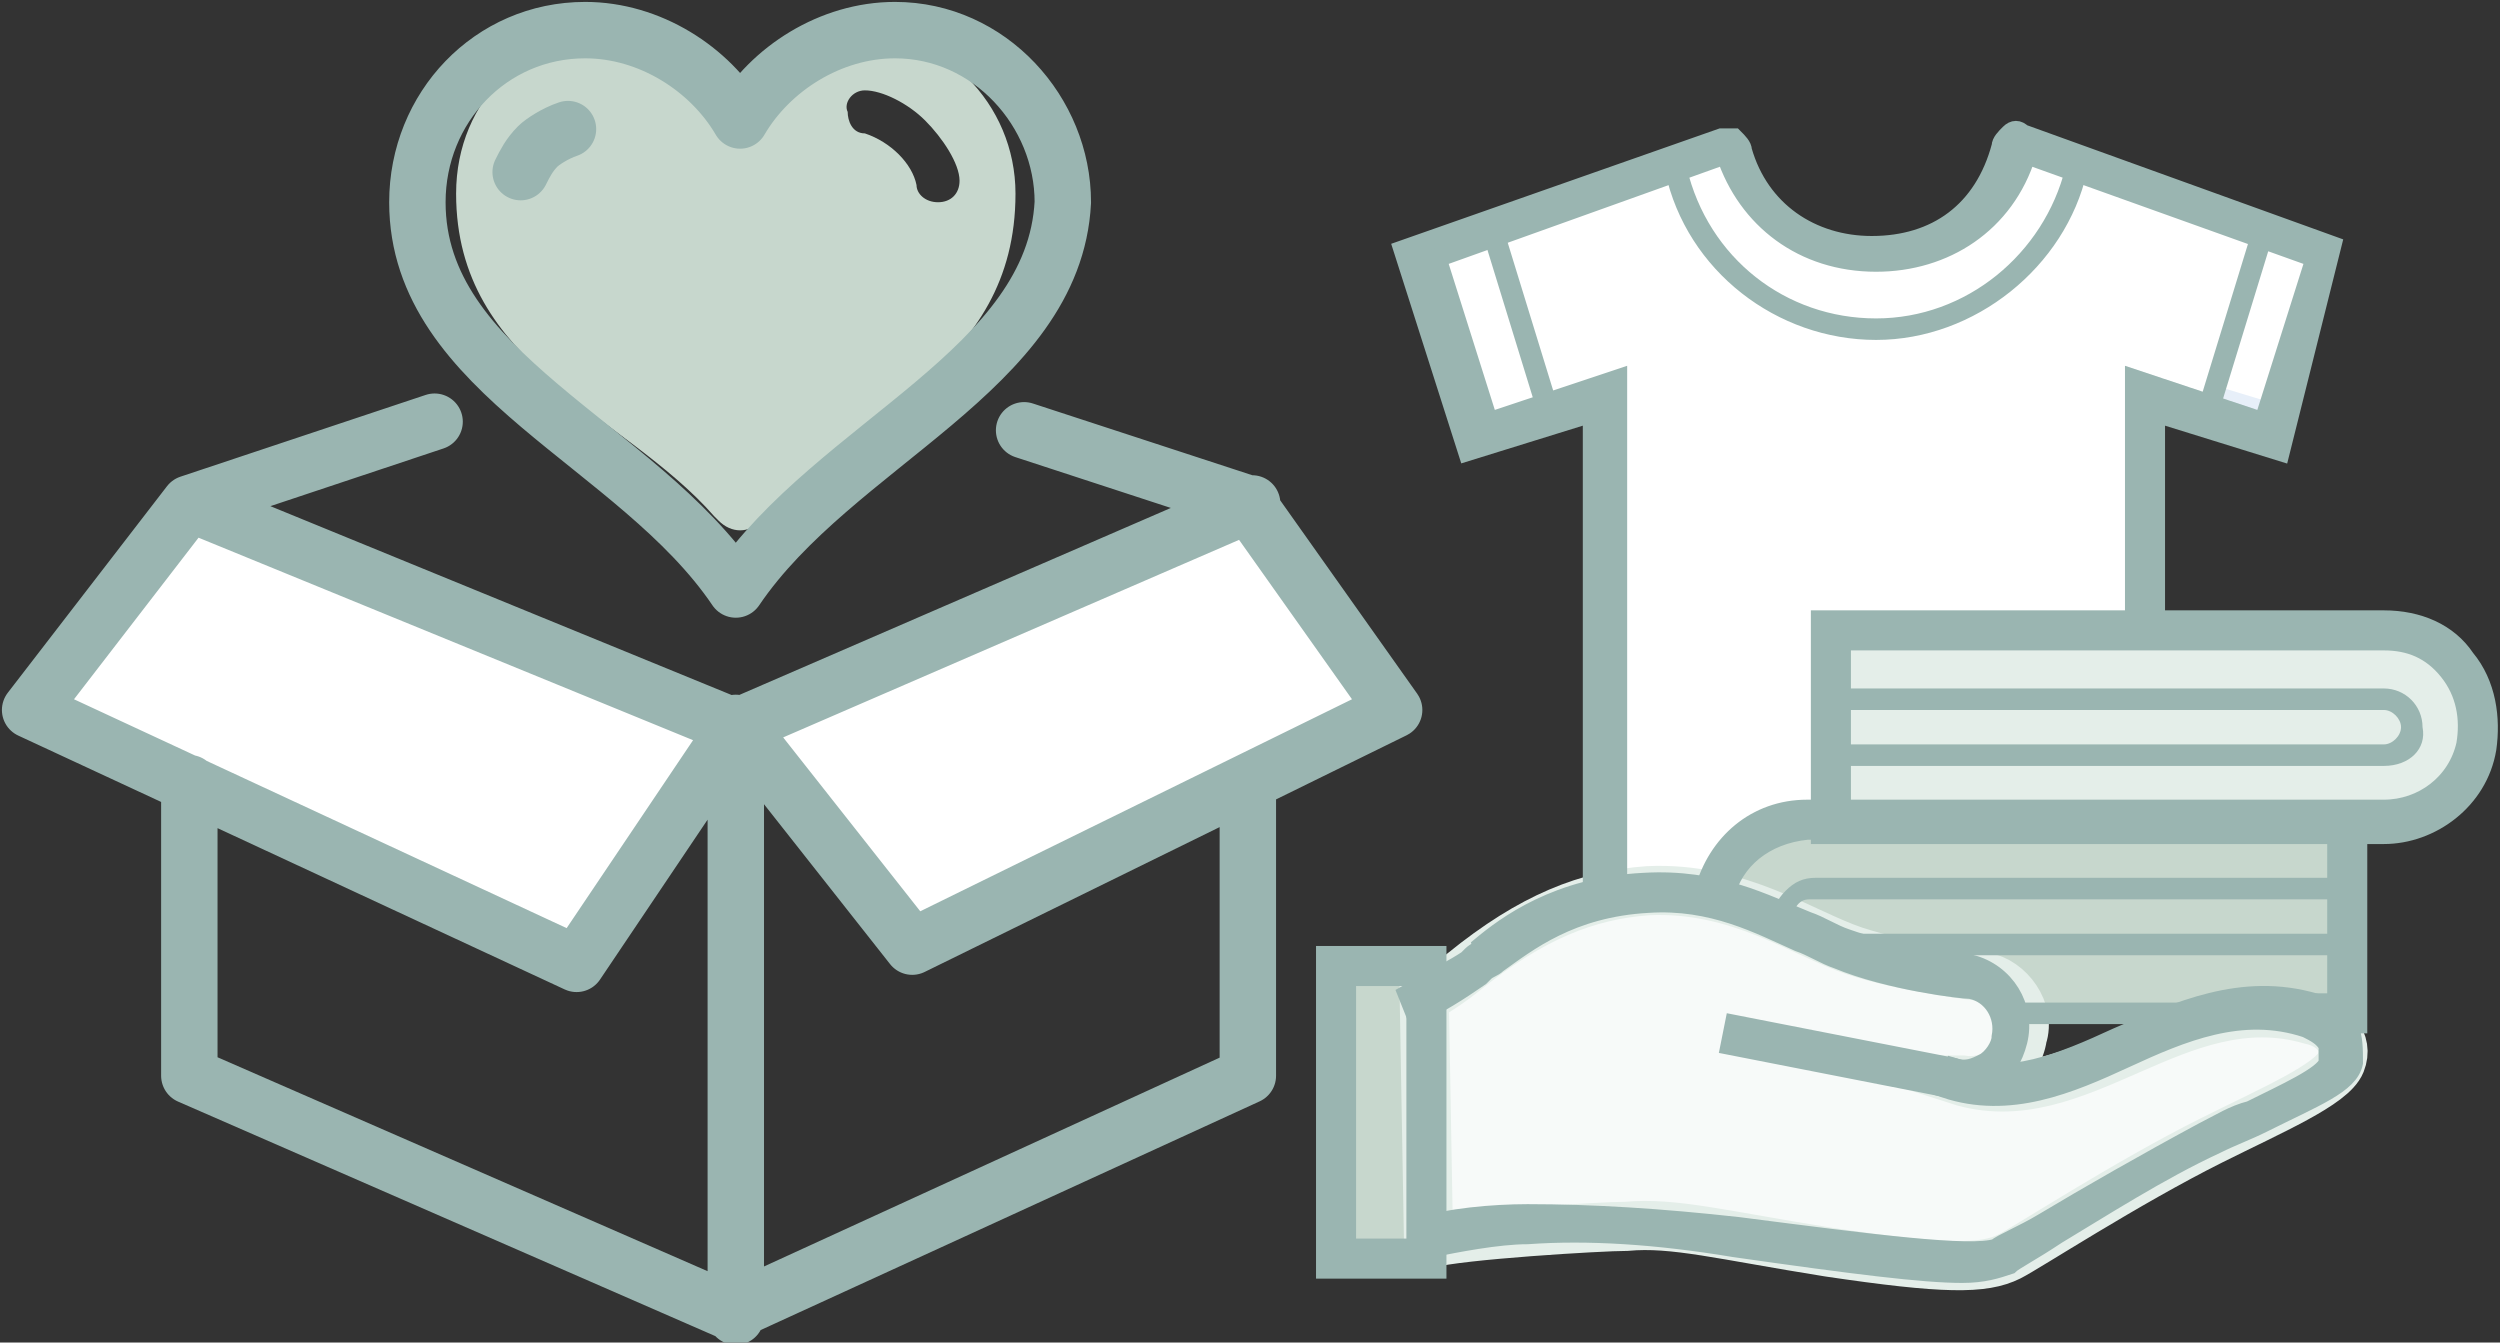 <?xml version="1.0" encoding="utf-8"?>
<!-- Generator: Adobe Illustrator 22.0.1, SVG Export Plug-In . SVG Version: 6.00 Build 0)  -->
<svg version="1.1" id="Layer_1" xmlns="http://www.w3.org/2000/svg" xmlns:xlink="http://www.w3.org/1999/xlink" x="0px" y="0px"
	 viewBox="0 0 58.1 31.2" style="enable-background:new 0 0 58.1 31.2;" xml:space="preserve">
<rect x="0" y="0" width="58.1" height="31.2" fill="#333333" stroke="none"/>
<style type="text/css">
	.st0{fill:#FFFFFF;}
	.st1{fill:#E7EFF9;}
	.st2{fill:#C7D7CD;}
	.st3{fill:#E4EEE9;}
	.st4{fill:#F7FAF9;}
	.st5{fill:none;stroke:#E4EEE9;stroke-width:1.142;stroke-miterlimit:10;}
	.st6{fill:#9AB5B1;}
	.st7{fill:none;stroke:#9AB5B1;stroke-width:0.431;stroke-miterlimit:10;}
	.st8{fill:none;stroke:#9AB5B1;stroke-width:1.311;stroke-linecap:round;stroke-linejoin:round;stroke-miterlimit:10;}
</style>
<path class="st0" d="M40,3.6c0.1,0,0.2,0,0.2,0.1c0.4,1.5,1.7,2.4,3.3,2.4c1.6,0,2.8-1,3.3-2.4c0-0.1,0.1-0.2,0.2-0.1l7,2.5
	l-1.3,4.2l-2.9-1v14.2H37.3V9.3l-2.9,1l-1.3-4.2L40,3.6z"/>
<path class="st0" d="M47.2,3.5c-0.1,0-0.2,0-0.2,0.1c-0.5,1.5-1.7,2.4-3.3,2.4c-1.6,0-2.8-0.9-3.3-2.4c0-0.1-0.1-0.2-0.2-0.1L38.9,4
	c0.5,2.3,2.3,3.6,4.8,3.6c2.4,0,4.4-1.6,4.5-3.6L47.2,3.5z"/>
<rect x="33.8" y="5.7" transform="matrix(0.957 -0.291 0.291 0.957 -0.766 10.417)" class="st0" width="1.5" height="4.2"/>
<rect x="50.5" y="7" transform="matrix(0.291 -0.957 0.957 0.291 29.852 55.86)" class="st1" width="4.3" height="1.6"/>
<rect x="50.9" y="6.7" transform="matrix(0.291 -0.957 0.957 0.291 30.246 55.72)" class="st0" width="3.6" height="1.6"/>
<path class="st2" d="M54.5,23.5H41.7c-1,0-2-0.7-2.2-1.7c-0.3-1.5,0.8-2.8,2.2-2.8h12.9V23.5z"/>
<path class="st3" d="M42.5,19.1h12.8c1,0,2-0.7,2.2-1.7c0.3-1.5-0.8-2.8-2.2-2.8H42.5V19.1z"/>
<path class="st3" d="M55.4,17.5H42.5v-1.3h12.9c0.4,0,0.7,0.3,0.7,0.7C56.1,17.2,55.8,17.5,55.4,17.5"/>
<path class="st2" d="M42.3,22h12.3v-1.3H42.2c-0.5,0-0.9,0.4-0.7,0.9C41.6,21.8,42,22,42.3,22"/>
<rect x="31" y="22.5" class="st2" width="2.1" height="6.8"/>
<rect x="31" y="22.5" class="st2" width="2.1" height="5.7"/>
<path class="st4" d="M33.1,23.2c0,0,0.4-0.2,0.9-0.6c1.6-1.3,2.9-1.8,4.3-1.9c2.1-0.1,3.6,1,4.8,1.4c1.2,0.4,3,0.6,3,0.6
	c0.6,0.1,1.1,0.8,0.9,1.4c-0.1,0.7-0.8,1.1-1.4,1l-0.1,0c2.8,0.9,5.1-2.3,8.2-1.4c0.5,0.1,0.9,0.5,0.7,1c-0.2,0.5-1.6,1.1-3,1.8
	c-2,1-4.3,2.5-4.7,2.7c-0.6,0.3-1.5,0.3-4.2-0.1c-2.5-0.4-3.6-0.7-4.7-0.6c-0.6,0-3.9,0.2-4.6,0.4L33.1,23.2z"/>
<path class="st5" d="M33.1,23.2c0,0,0.4-0.2,0.9-0.6c1.6-1.3,2.9-1.8,4.3-1.9c2.1-0.1,3.6,1,4.8,1.4c1.2,0.4,3,0.6,3,0.6
	c0.6,0.1,1.1,0.8,0.9,1.4c-0.1,0.7-0.8,1.1-1.4,1l-0.1,0c2.8,0.9,5.1-2.3,8.2-1.4c0.5,0.1,0.9,0.5,0.7,1c-0.2,0.5-1.6,1.1-3,1.8
	c-2,1-4.3,2.5-4.7,2.7c-0.6,0.3-1.5,0.3-4.2-0.1c-2.5-0.4-3.6-0.7-4.7-0.6c-0.6,0-3.9,0.2-4.6,0.4L33.1,23.2z"/>
<rect x="35.1" y="5.3" transform="matrix(0.956 -0.294 0.294 0.956 -0.645 10.739)" class="st6" width="0.5" height="4.4"/>
<rect x="49.7" y="7.3" transform="matrix(0.293 -0.956 0.956 0.293 29.508 54.939)" class="st6" width="4.4" height="0.5"/>
<path class="st6" d="M37.6,20.7H37V9.6l-2.9,0.9l-1.5-4.7L40,3.2c0.1,0,0.2,0,0.3,0c0.1,0.1,0.2,0.2,0.2,0.3c0.4,1.4,1.6,2.2,3,2.2
	c1.5,0,2.6-0.8,3-2.3c0-0.1,0.1-0.2,0.2-0.3c0.1-0.1,0.2-0.1,0.3,0l7.2,2.6L53,10.5l-2.9-0.9v5.1h-0.5V8.8l3,1l1.2-3.8l-6.7-2.4
	c-0.5,1.6-1.9,2.5-3.5,2.5c-1.7,0-3-1-3.5-2.5l-6.7,2.4l1.2,3.8l3-1V20.7z"/>
<path class="st7" d="M37.6,20.7H37V9.6l-2.9,0.9l-1.5-4.7L40,3.2c0.1,0,0.2,0,0.3,0c0.1,0.1,0.2,0.2,0.2,0.3c0.4,1.4,1.6,2.2,3,2.2
	c1.5,0,2.6-0.8,3-2.3c0-0.1,0.1-0.2,0.2-0.3c0.1-0.1,0.2-0.1,0.3,0l7.2,2.6L53,10.5l-2.9-0.9v5.1h-0.5V8.8l3,1l1.2-3.8l-6.7-2.4
	c-0.5,1.6-1.9,2.5-3.5,2.5c-1.7,0-3-1-3.5-2.5l-6.7,2.4l1.2,3.8l3-1V20.7z"/>
<path class="st6" d="M43.6,7.9c-2.3,0-4.4-1.6-4.9-3.9l0.5-0.1c0.5,2.1,2.3,3.5,4.4,3.5c2.1,0,3.9-1.5,4.4-3.5l0.5,0.1
	C48,6.2,45.9,7.9,43.6,7.9"/>
<path class="st6" d="M40.1,20.8l-0.5-0.1c0.3-1.1,1.2-1.9,2.4-1.9h0.6v0.5h-0.6C41,19.4,40.3,20,40.1,20.8"/>
<path class="st7" d="M40.1,20.8l-0.5-0.1c0.3-1.1,1.2-1.9,2.4-1.9h0.6v0.5h-0.6C41,19.4,40.3,20,40.1,20.8z"/>
<polygon class="st6" points="54.8,23.8 53.5,23.8 53.5,23.3 54.3,23.3 54.3,19.1 54.8,19.1 "/>
<polygon class="st7" points="54.8,23.8 53.5,23.8 53.5,23.3 54.3,23.3 54.3,19.1 54.8,19.1 "/>
<path class="st6" d="M41.2,21.4c0-0.3,0.1-0.5,0.3-0.7c0.2-0.2,0.4-0.3,0.7-0.3h12.4v0.5H42.1c-0.1,0-0.2,0-0.3,0.1
	c-0.1,0.1-0.1,0.2-0.1,0.3L41.2,21.4z"/>
<rect x="43.1" y="21.7" class="st6" width="11.5" height="0.5"/>
<path class="st6" d="M42.8,18.8h12.6c0.9,0,1.7-0.6,1.9-1.5c0.1-0.6,0-1.2-0.4-1.7c-0.4-0.5-0.9-0.7-1.5-0.7H42.8V18.8z M55.4,19.4
	H42.3v-5h13.1c0.8,0,1.5,0.3,1.9,0.9c0.5,0.6,0.6,1.4,0.5,2.1C57.6,18.6,56.5,19.4,55.4,19.4"/>
<path class="st7" d="M42.8,18.8h12.6c0.9,0,1.7-0.6,1.9-1.5c0.1-0.6,0-1.2-0.4-1.7c-0.4-0.5-0.9-0.7-1.5-0.7H42.8V18.8z M55.4,19.4
	H42.3v-5h13.1c0.8,0,1.5,0.3,1.9,0.9c0.5,0.6,0.6,1.4,0.5,2.1C57.6,18.6,56.5,19.4,55.4,19.4z"/>
<path class="st6" d="M55.4,17.8H42.5v-0.5h12.9c0.2,0,0.4-0.2,0.4-0.4c0-0.2-0.2-0.4-0.4-0.4H42.5V16h12.9c0.5,0,0.9,0.4,0.9,0.9
	C56.4,17.4,56,17.8,55.4,17.8"/>
<path class="st6" d="M45.6,29.6c-0.9,0-2.5-0.2-5.3-0.6c-1.8-0.3-3.4-0.4-4.8-0.3c-0.7,0-1.7,0.2-2.2,0.3l-0.2-0.5
	c0.5-0.2,1.6-0.3,2.4-0.3c1.5,0,3.1,0.1,4.9,0.3c3.1,0.4,5.4,0.7,6,0.5c0.1-0.1,0.6-0.3,1.1-0.6c1-0.6,2.4-1.4,3.7-2.1
	c0.4-0.2,0.7-0.4,1.1-0.5c0.8-0.4,1.7-0.8,1.8-1.1c0-0.1,0-0.3,0-0.4c-0.1-0.2-0.3-0.3-0.5-0.4c-1.5-0.5-2.9,0.1-4.2,0.7
	c-1.3,0.6-2.7,1.2-4.2,0.7l0.2-0.5c1.3,0.4,2.5-0.1,3.8-0.7c1.4-0.6,2.9-1.3,4.6-0.8c0.4,0.1,0.7,0.3,0.8,0.6
	c0.1,0.2,0.1,0.5,0.1,0.8c-0.1,0.5-0.9,0.8-2.1,1.4c-0.4,0.2-0.7,0.3-1.1,0.5c-1.3,0.6-2.7,1.5-3.7,2.1c-0.6,0.4-1,0.6-1.1,0.7
	C46.4,29.5,46.1,29.6,45.6,29.6"/>
<path class="st7" d="M45.6,29.6c-0.9,0-2.5-0.2-5.3-0.6c-1.8-0.3-3.4-0.4-4.8-0.3c-0.7,0-1.7,0.2-2.2,0.3l-0.2-0.5
	c0.5-0.2,1.6-0.3,2.4-0.3c1.5,0,3.1,0.1,4.9,0.3c3.1,0.4,5.4,0.7,6,0.5c0.1-0.1,0.6-0.3,1.1-0.6c1-0.6,2.4-1.4,3.7-2.1
	c0.4-0.2,0.7-0.4,1.1-0.5c0.8-0.4,1.7-0.8,1.8-1.1c0-0.1,0-0.3,0-0.4c-0.1-0.2-0.3-0.3-0.5-0.4c-1.5-0.5-2.9,0.1-4.2,0.7
	c-1.3,0.6-2.7,1.2-4.2,0.7l0.2-0.5c1.3,0.4,2.5-0.1,3.8-0.7c1.4-0.6,2.9-1.3,4.6-0.8c0.4,0.1,0.7,0.3,0.8,0.6
	c0.1,0.2,0.1,0.5,0.1,0.8c-0.1,0.5-0.9,0.8-2.1,1.4c-0.4,0.2-0.7,0.3-1.1,0.5c-1.3,0.6-2.7,1.5-3.7,2.1c-0.6,0.4-1,0.6-1.1,0.7
	C46.4,29.5,46.1,29.6,45.6,29.6z"/>
<path class="st6" d="M45.6,25.3c-0.1,0-0.2,0-0.3,0l-5.1-1l0.1-0.5l5.1,1c0.3,0.1,0.5,0,0.7-0.1s0.4-0.4,0.4-0.6
	c0.1-0.5-0.2-1-0.7-1.1c-0.2,0-1.9-0.2-3.1-0.7c-0.3-0.1-0.6-0.3-0.9-0.4c-0.9-0.4-2-1-3.5-0.9c-1.8,0.1-2.8,0.9-3.5,1.4
	c-0.1,0.1-0.2,0.1-0.3,0.2l-0.1,0.1c-0.3,0.2-0.7,0.5-1.5,0.9l-0.2-0.5c0.7-0.4,1.1-0.6,1.4-0.8l0.1-0.1c0.1-0.1,0.2-0.1,0.2-0.2
	c0.6-0.5,1.8-1.4,3.8-1.5c1.7-0.1,2.8,0.5,3.8,0.9c0.3,0.1,0.6,0.3,0.9,0.4c1.1,0.4,2.9,0.6,2.9,0.6l0,0c0.8,0.2,1.3,1,1.1,1.8
	c-0.1,0.4-0.3,0.7-0.6,1C46.2,25.2,45.9,25.3,45.6,25.3"/>
<path class="st7" d="M45.6,25.3c-0.1,0-0.2,0-0.3,0l-5.1-1l0.1-0.5l5.1,1c0.3,0.1,0.5,0,0.7-0.1s0.4-0.4,0.4-0.6
	c0.1-0.5-0.2-1-0.7-1.1c-0.2,0-1.9-0.2-3.1-0.7c-0.3-0.1-0.6-0.3-0.9-0.4c-0.9-0.4-2-1-3.5-0.9c-1.8,0.1-2.8,0.9-3.5,1.4
	c-0.1,0.1-0.2,0.1-0.3,0.2l-0.1,0.1c-0.3,0.2-0.7,0.5-1.5,0.9l-0.2-0.5c0.7-0.4,1.1-0.6,1.4-0.8l0.1-0.1c0.1-0.1,0.2-0.1,0.2-0.2
	c0.6-0.5,1.8-1.4,3.8-1.5c1.7-0.1,2.8,0.5,3.8,0.9c0.3,0.1,0.6,0.3,0.9,0.4c1.1,0.4,2.9,0.6,2.9,0.6l0,0c0.8,0.2,1.3,1,1.1,1.8
	c-0.1,0.4-0.3,0.7-0.6,1C46.2,25.2,45.9,25.3,45.6,25.3z"/>
<path class="st6" d="M31.3,29h1.6v-6.3h-1.6V29z M33.4,29.5h-2.6v-7.3h2.6V29.5z"/>
<path class="st7" d="M31.3,29h1.6v-6.3h-1.6V29z M33.4,29.5h-2.6v-7.3h2.6V29.5z"/>
<rect x="47" y="23.3" class="st6" width="4.4" height="0.5"/>
<polygon class="st0" points="21.2,22.1 33,16.6 29.1,11.5 17.4,17 "/>
<polygon class="st0" points="13,22.1 1.3,16.6 5.1,11.5 16.9,17 "/>
<path class="st2" d="M20.1,2.1c0.4,0,1,0.3,1.4,0.7c0.4,0.4,0.8,1,0.8,1.4c0,0.3-0.2,0.5-0.5,0.5c-0.3,0-0.5-0.2-0.5-0.4
	c-0.1-0.5-0.6-1-1.2-1.2c-0.3,0-0.4-0.3-0.4-0.5C19.6,2.4,19.8,2.1,20.1,2.1 M23.6,4.5c0-2.1-1.7-3.8-3.8-3.8
	c-1.1,0-2.4,0.6-2.7,1.7c-0.3-1-1.7-1.7-2.7-1.7c-2.1,0-3.8,1.6-3.8,3.8c0,4,3.9,5.1,6,7.5c0,0,0,0,0.1,0.1c0.3,0.3,0.7,0.3,1,0
	c0,0,0,0,0.1-0.1C19.8,9.6,23.6,8.6,23.6,4.5"/>
<path class="st8" d="M12.1,4c0.1-0.2,0.2-0.4,0.4-0.6c0.1-0.1,0.4-0.3,0.7-0.4 M17.1,13.7c-2.3-3.4-7.4-5-7.4-9c0-2.2,1.7-4,3.9-4
	c1.5,0,2.9,0.9,3.6,2.1c0.7-1.2,2.1-2.1,3.6-2.1c2.2,0,3.9,1.9,3.9,4C24.5,8.6,19.4,10.3,17.1,13.7z M29,11.7l3.4,4.8l-11.2,5.5
	l-4.1-5.2 M4.4,11.7l5.7-1.9 M23.8,10l5.2,1.7 M17.1,16.9l-3.7,5.5L0.7,16.5l3.7-4.8 M17.1,16.9v13.7 M4.4,11.7l12.7,5.2l12-5.2
	 M29,18.2V25l-12,5.5L4.4,25v-6.8"/>
</svg>
